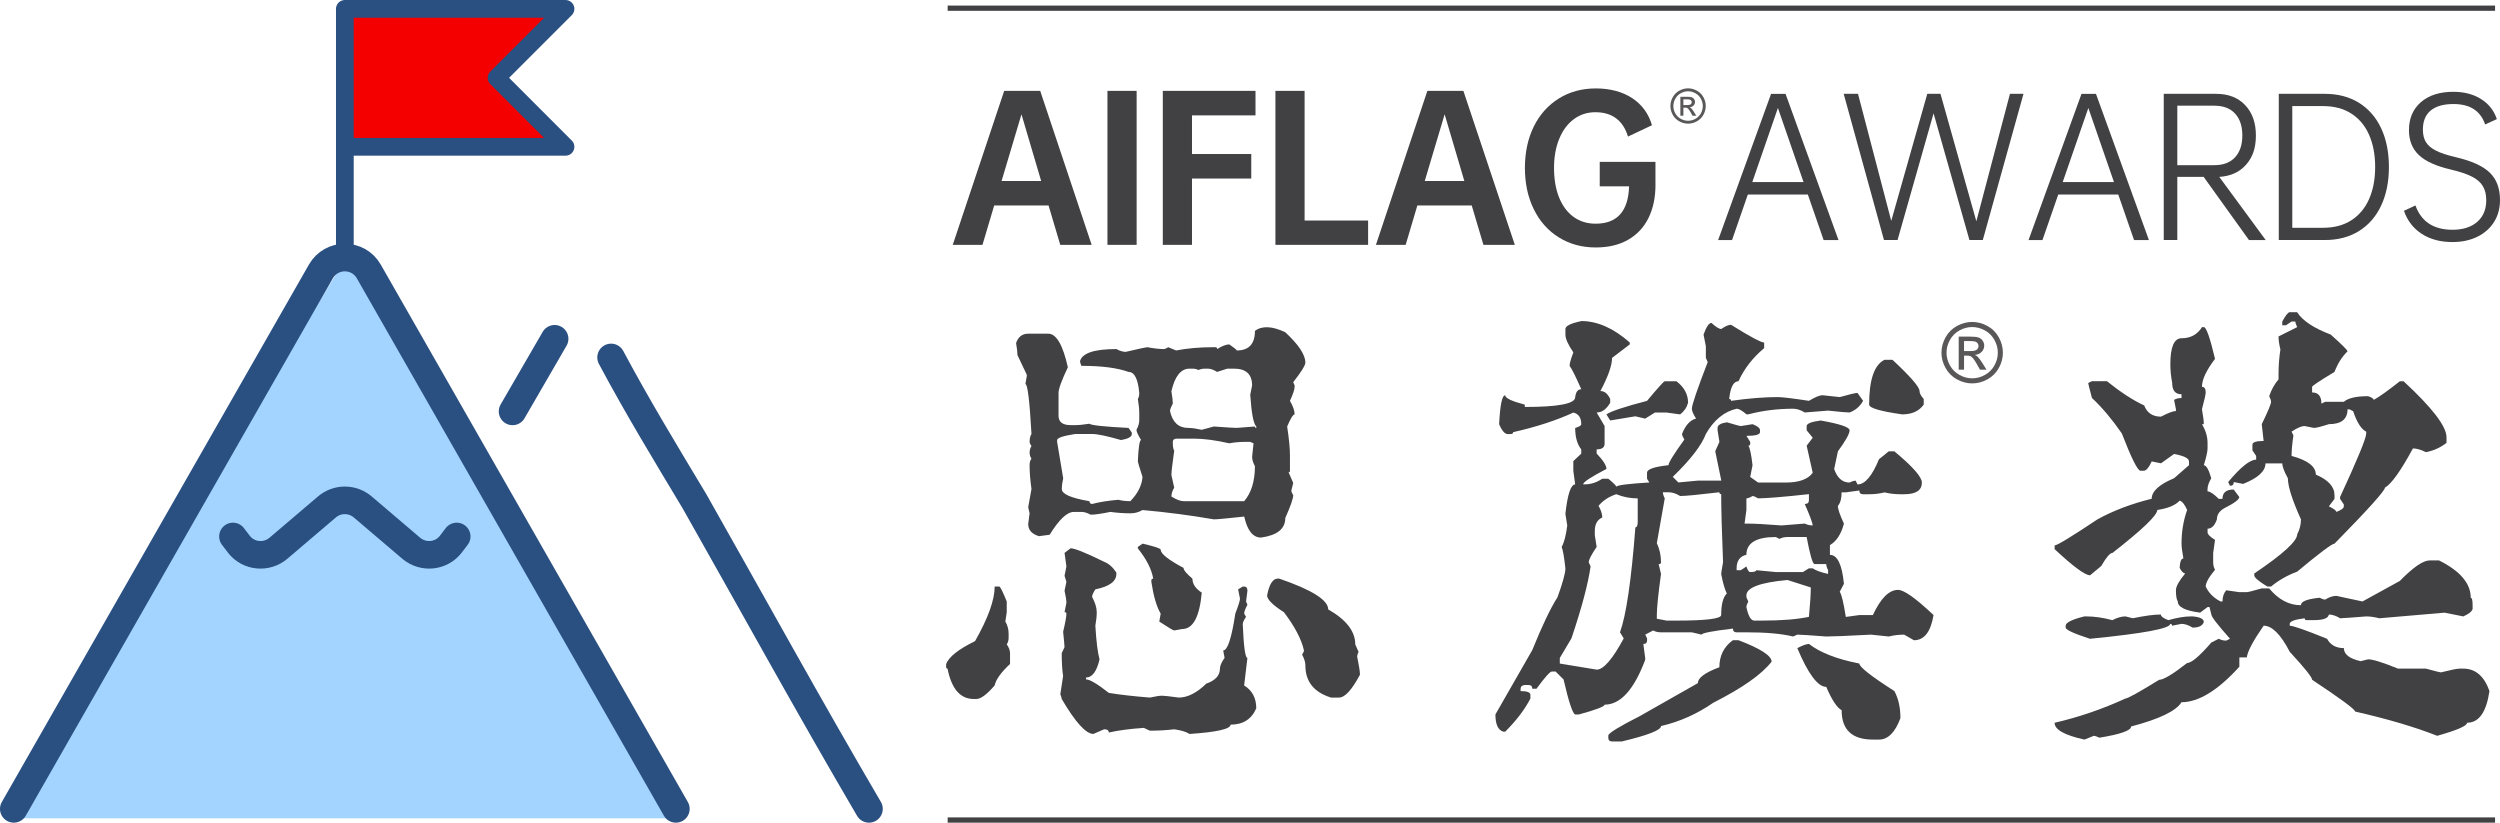 <?xml version="1.0" encoding="UTF-8"?>
<svg id="_图层_2" data-name="图层 2" xmlns="http://www.w3.org/2000/svg" viewBox="0 0 901.35 296.61">
  <defs>
    <style>
      .cls-1 {
        fill: #f40000;
      }

      .cls-2 {
        fill: #595757;
      }

      .cls-3 {
        stroke-width: 9.95px;
      }

      .cls-3, .cls-4 {
        fill: none;
        stroke: #2a5082;
        stroke-linecap: round;
        stroke-linejoin: round;
      }

      .cls-4 {
        stroke-width: 6.39px;
      }

      .cls-5 {
        fill: #a3d4ff;
      }

      .cls-6 {
        fill: #414143;
      }
    </style>
  </defs>
  <g id="_图层_7" data-name="图层 7">
    <g>
      <polygon class="cls-5" points="2.23 295.05 243.68 295.05 129.73 94.44 122.96 95.86 2.23 295.05"/>
      <path class="cls-1" d="M125.85,3.2c9,.34,76.03,2.01,76.03,2.01l-25.59,22.01,23.44,24.63h-73.89V3.2Z"/>
      <polyline class="cls-4" points="124.33 92.91 124.33 3.2 203.89 3.2 179.03 28.06 203.89 52.93 125.85 52.93"/>
      <path class="cls-3" d="M243.68,291.63l-110.72-193.76c-3.82-6.68-13.45-6.68-17.27,0L4.97,291.63"/>
      <path class="cls-3" d="M220.32,128.87c9.51,17.83,19.46,34.17,30.11,51.93,21.31,37.65,41.21,73.89,62.87,110.83"/>
      <path class="cls-3" d="M83.99,193.42l2.09,2.74c3.43,4.53,10,5.17,14.32,1.49l17.46-14.87c3.73-3.18,9.2-3.18,12.93,0l17.46,14.87c4.33,3.68,10.89,3.03,14.32-1.49l2.09-2.74"/>
      <line class="cls-3" x1="199.96" y1="122.15" x2="184.8" y2="148.32"/>
      <g>
        <path class="cls-6" d="M378.06,74.09h-19.62l-4.22,14.2h-10.72l18.55-55.52h12.99l18.55,55.52h-11.32l-4.22-14.2ZM375.38,65.25l-7.1-24.04-7.17,24.04h14.27Z"/>
        <path class="cls-6" d="M409.8,32.76v55.52h-10.52v-55.52h10.52Z"/>
        <path class="cls-6" d="M429.76,41.6v13.93h21.37v8.84h-21.37v23.91h-10.52v-55.52h33.42v8.84h-22.91Z"/>
        <path class="cls-6" d="M493.26,79.51v8.77h-33.42v-55.52h10.52v46.75h22.91Z"/>
        <path class="cls-6" d="M530.63,74.09h-19.62l-4.22,14.2h-10.72l18.55-55.52h12.99l18.55,55.52h-11.32l-4.22-14.2ZM527.95,65.25l-7.1-24.04-7.17,24.04h14.27Z"/>
        <path class="cls-6" d="M596.87,66.65c0,4.51-.83,8.46-2.48,11.86-1.65,3.39-4.1,6.03-7.33,7.9-3.24,1.88-7.16,2.81-11.76,2.81-4.96,0-9.38-1.21-13.26-3.62-3.89-2.41-6.9-5.79-9.04-10.15-2.14-4.35-3.21-9.32-3.21-14.9s1.07-10.6,3.21-14.94c2.14-4.33,5.16-7.7,9.04-10.11,3.88-2.41,8.33-3.62,13.33-3.62s9.6,1.17,13.13,3.52c3.53,2.34,5.89,5.59,7.1,9.75l-8.64,4.09c-1.79-5.85-5.72-8.78-11.79-8.78-2.9,0-5.48.84-7.74,2.51s-4.01,4.03-5.26,7.07c-1.25,3.04-1.88,6.54-1.88,10.52s.61,7.67,1.84,10.68c1.23,3.01,2.97,5.34,5.22,6.97,2.25,1.63,4.9,2.44,7.94,2.44,7.77,0,11.79-4.49,12.06-13.46h-10.58v-8.84h20.09v8.31Z"/>
        <path class="cls-6" d="M651.79,70.14h-21.63l-5.69,16.41h-5.02l19.09-52.71h5.22l19.09,52.71h-5.36l-5.69-16.41ZM650.25,65.65l-9.24-26.72-9.24,26.72h18.49Z"/>
        <path class="cls-6" d="M729.55,33.83l-14.67,52.71h-4.82l-12.93-45.68-12.99,45.68h-4.89l-14.53-52.71h5.16l11.99,45.81,12.99-45.81h4.76l12.93,45.95,12.12-45.95h4.89Z"/>
        <path class="cls-6" d="M763.71,70.14h-21.63l-5.69,16.41h-5.02l19.09-52.71h5.22l19.09,52.71h-5.36l-5.69-16.41ZM762.17,65.65l-9.24-26.72-9.24,26.72h18.49Z"/>
        <path class="cls-6" d="M794.52,63.77h-9.51v22.77h-4.89v-52.71h18.89c4.42,0,7.91,1.36,10.48,4.09,2.57,2.72,3.85,6.36,3.85,10.92s-1.17,7.84-3.52,10.52c-2.34,2.68-5.57,4.15-9.68,4.42l16.74,22.77h-6.03l-16.34-22.77ZM785.01,59.55h13.33c3.26,0,5.76-.95,7.5-2.85,1.74-1.9,2.61-4.52,2.61-7.87s-.87-5.97-2.61-7.87c-1.74-1.9-4.24-2.85-7.5-2.85h-13.33v21.43Z"/>
        <path class="cls-6" d="M861.3,60.22c0,5.27-.93,9.89-2.78,13.86-1.85,3.97-4.52,7.04-8,9.21-3.48,2.17-7.59,3.25-12.32,3.25h-16.61v-52.71h16.61c4.73,0,8.84,1.08,12.32,3.25,3.48,2.17,6.15,5.24,8,9.21,1.85,3.97,2.78,8.62,2.78,13.93ZM856.34,60.22c0-4.42-.73-8.28-2.18-11.59-1.45-3.3-3.58-5.86-6.4-7.67-2.81-1.81-6.21-2.71-10.18-2.71h-11.12v43.87h11.12c3.97,0,7.37-.9,10.18-2.71,2.81-1.81,4.94-4.36,6.4-7.67,1.45-3.3,2.18-7.14,2.18-11.52Z"/>
        <path class="cls-6" d="M868.53,46.9c0-4.2,1.43-7.55,4.29-10.05,2.86-2.5,6.76-3.75,11.72-3.75,3.89,0,7.21.87,9.98,2.61,2.77,1.74,4.67,4.15,5.69,7.23l-4.22,1.94c-1.65-4.91-5.45-7.37-11.39-7.37-3.62,0-6.36.78-8.24,2.34-1.88,1.56-2.81,3.86-2.81,6.9,0,1.83.37,3.34,1.11,4.52.74,1.18,1.94,2.2,3.62,3.05,1.67.85,4.03,1.63,7.07,2.34,5.76,1.34,9.87,3.2,12.32,5.59,2.46,2.39,3.68,5.68,3.68,9.88,0,2.99-.72,5.63-2.14,7.9-1.43,2.28-3.44,4.05-6.03,5.33-2.59,1.27-5.58,1.91-8.98,1.91-4.33,0-8.02-.98-11.05-2.95-3.04-1.96-5.18-4.73-6.43-8.31l4.15-1.94c1.03,2.9,2.66,5.09,4.89,6.56,2.23,1.47,5.05,2.21,8.44,2.21,3.79,0,6.78-.95,8.94-2.85,2.17-1.9,3.25-4.5,3.25-7.8,0-2.01-.4-3.69-1.21-5.06-.8-1.36-2.12-2.51-3.95-3.45-1.83-.94-4.35-1.78-7.57-2.54-5.36-1.25-9.22-3-11.59-5.26-2.37-2.25-3.55-5.26-3.55-9.01Z"/>
      </g>
      <rect class="cls-6" x="341.67" y="2.01" width="557.9" height="1.89"/>
      <rect class="cls-6" x="341.67" y="294.71" width="557.9" height="1.89"/>
      <g>
        <path class="cls-6" d="M360.28,211.47c.34,0,1.23,1.79,2.69,5.38v3.87l-.5,3.36c.78,1.35,1.18,2.8,1.18,4.37v1.51c0,.9-.23,1.68-.67,2.36.78,1.12,1.18,2.19,1.18,3.2v3.87c-3.25,3.03-5.1,5.61-5.55,7.74-2.8,3.25-4.99,4.88-6.56,4.88h-1.01c-4.82,0-7.96-3.64-9.42-10.94-.34,0-.5-.22-.5-.67v-1.01c1.01-2.58,4.48-5.33,10.43-8.24,4.71-8.3,7.07-14.86,7.07-19.68h1.68ZM463.4,119.79c4.82,4.49,7.23,8.13,7.23,10.93,0,1.01-1.46,3.36-4.37,7.07l.5,1.18v.51c0,.9-.56,2.58-1.68,5.05,1.12,1.91,1.68,3.53,1.68,4.88-.56,0-1.46,1.46-2.69,4.37.67,4.37,1.01,7.85,1.01,10.43v5.55c0,.34-.17.5-.5.5l1.68,3.87-.67,2.69c0,.45.22,1.01.67,1.68,0,1.24-.95,3.98-2.86,8.24,0,3.93-2.92,6.28-8.75,7.07-2.92,0-4.94-2.52-6.06-7.57-6.17.67-9.81,1.01-10.93,1.01-8.41-1.46-16.99-2.58-25.74-3.36-1.35.79-2.8,1.18-4.37,1.18-2.36,0-4.77-.17-7.23-.51-3.25.67-5.61,1.01-7.07,1.01-1.24-.67-2.36-1.01-3.36-1.01h-2.69c-2.47,0-5.38,2.75-8.75,8.24l-3.87.51c-2.58-.78-3.87-2.24-3.87-4.37l.5-3.87-.5-2.19,1.18-6.56c-.45-3.25-.67-6-.67-8.24v-.51c0-.9.22-1.62.67-2.19-.45-.67-.67-1.4-.67-2.19,0-.9.22-1.68.67-2.35-.45-.67-.67-1.18-.67-1.51,0-1.23.22-2.19.67-2.86-.67-12-1.4-18-2.19-18l.5-2.86v-.5l-3.36-7.07c0-.9-.17-2.36-.5-4.37.78-2.24,2.24-3.36,4.37-3.36h7.23c2.92,0,5.27,4.04,7.07,12.11-2.24,4.71-3.36,7.8-3.36,9.25v8.24c0,2.25,1.46,3.36,4.37,3.36h1.68c1.35,0,3.03-.17,5.05-.5.67.56,5.38,1.07,14.13,1.51l1.18,1.68v.51c0,1.01-1.29,1.74-3.87,2.19-5.05-1.46-8.52-2.19-10.43-2.19h-6.06c-4.37.67-6.56,1.4-6.56,2.19v.67l2.19,13.12c-.34,1.46-.5,2.75-.5,3.87,0,1.8,3.31,3.25,9.92,4.37.11.67.45,1.01,1.01,1.01,2.47-.67,5.61-1.18,9.42-1.51,1.35.34,2.8.5,4.37.5,2.69-2.8,4.15-5.72,4.37-8.75-1.12-3.48-1.68-5.33-1.68-5.55.22-5.16.62-7.74,1.18-7.74-1.12-1.79-1.68-3.03-1.68-3.7.67-1.23,1.01-2.36,1.01-3.36v-2.69c0-1.35-.17-3.03-.5-5.05.34-.56.5-1.29.5-2.19-.45-5.05-1.74-7.57-3.87-7.57-4.04-1.46-9.7-2.19-16.99-2.19-.34-.78-.5-1.35-.5-1.68.78-2.92,5.16-4.37,13.12-4.37,1.23.67,2.36,1.01,3.36,1.01,4.82-1.12,7.4-1.68,7.74-1.68,2.47.45,4.43.67,5.89.67.45,0,1.01-.22,1.68-.67l2.86,1.18c3.92-.78,8.47-1.18,13.63-1.18h.5c.45,0,.67.23.67.67,1.79-1.12,3.25-1.68,4.37-1.68,1.79,1.24,2.69,1.96,2.69,2.19,4.37,0,6.56-2.36,6.56-7.07,2.58-1.91,6.22-1.74,10.93.5ZM386.01,197.68c1.46,0,5.49,1.63,12.11,4.88,1.68.67,3.14,1.96,4.37,3.87v.5c0,2.69-2.52,4.54-7.57,5.55-.79,1.23-1.18,2.13-1.18,2.69,1.12,2.13,1.68,3.98,1.68,5.55,0,1.35-.17,2.97-.5,4.88.34,5.72.84,9.76,1.51,12.11-1.01,4.37-2.64,6.56-4.88,6.56v.67c1.35,0,4.09,1.63,8.24,4.88,4.15.67,9.08,1.23,14.8,1.68,2.02-.45,3.47-.67,4.37-.67.78,0,2.8.22,6.06.67,3.14,0,6.45-1.68,9.93-5.05,3.25-1.12,4.88-2.92,4.88-5.38,0-1.01.56-2.3,1.68-3.87l-.5-2.69c1.57,0,3.03-4.43,4.37-13.29,1.12-2.92,1.68-4.71,1.68-5.38l-.67-3.36,1.68-1.01h.5c.78,0,1.18.5,1.18,1.51l-.5,3.87.5,1.18c-.79,1.46-1.18,2.52-1.18,3.2l.67,1.18c-.79,1.12-1.18,2.02-1.18,2.69.34,8.07.9,12.11,1.68,12.11l-1.18,9.92c2.92,1.8,4.37,4.54,4.37,8.24-1.68,3.92-4.77,5.89-9.25,5.89,0,1.57-4.94,2.69-14.8,3.36-1.24-.79-3.09-1.35-5.55-1.68-2.8.34-5.72.5-8.75.5l-2.19-1.01c-5.05.34-9.25.9-12.62,1.68,0-.79-.56-1.18-1.68-1.18l-3.87,1.68c-2.69,0-6.51-4.2-11.44-12.62,0-.34-.17-.9-.5-1.68l1.01-6.56c-.34-2.24-.5-4.99-.5-8.24l1.01-2.19c0-.45-.17-2.3-.5-5.55.78-3.25,1.18-5.44,1.18-6.56,0-.34-.23-.51-.67-.51l.67-3.36c0-.9-.23-2.36-.67-4.37l.67-3.2-.67-2.19.67-3.36-.67-4.88,2.19-1.68ZM411.92,196c4.37,1.01,6.56,1.74,6.56,2.19,0,1.46,2.75,3.64,8.24,6.56,0,.79,1.06,2.08,3.2,3.87,0,1.91,1.12,3.59,3.36,5.05-.79,8.75-3.14,13.12-7.07,13.12l-2.86.51c-.34,0-2.13-1.06-5.38-3.2l.5-2.86c-1.46-2.47-2.58-6.28-3.36-11.44v-.5c0-.45.22-.67.67-.67-.56-3.36-2.41-7.01-5.55-10.93v-.5l1.68-1.18ZM422.35,141.16c.34,2.02.5,3.48.5,4.37-.67,1.23-1.01,2.13-1.01,2.69.9,4.04,3.08,6.06,6.56,6.06,1.23,0,2.86.23,4.88.67l4.37-1.18c4.6.34,7.34.5,8.24.5l6.56-.5c0,.34.17.5.5.5v-.5c-1.01-.9-1.74-4.71-2.19-11.44l.67-3.36c0-4.04-2.19-6.06-6.56-6.06h-2.36l-3.7,1.18c-1.24-.78-2.36-1.18-3.36-1.18h-1.01c-.9,0-1.68.17-2.36.51-.56-.34-1.29-.51-2.19-.51h-1.01c-3.14,0-5.33,2.75-6.56,8.24ZM422.85,159.32v.51c0,1.23.17,2.13.5,2.69-.67,4.71-1.01,7.63-1.01,8.75l1.01,4.54c-.67,1.12-1.01,2.19-1.01,3.2,1.79,1.12,3.25,1.68,4.37,1.68h21.87c2.58-3.03,3.87-7.23,3.87-12.62-.67-1.23-1.01-2.36-1.01-3.36l.5-4.88-1.18-.51h-2.19c-1.68,0-3.48.17-5.38.51-4.94-1.12-9.14-1.68-12.62-1.68h-6.56c-.79.11-1.18.51-1.18,1.18ZM461.21,208.61c11.78,4.04,17.66,7.74,17.66,11.1,6.5,3.7,9.76,7.91,9.76,12.62l1.18,2.69c-.34.67-.5,1.24-.5,1.68.67,3.25,1.01,5.44,1.01,6.56-2.92,5.5-5.44,8.24-7.57,8.24h-2.86c-6.17-1.91-9.25-5.77-9.25-11.61,0-1.12-.39-2.41-1.18-3.87.45-.67.67-1.18.67-1.51-.9-4.04-3.31-8.63-7.23-13.79-4.04-2.58-6.06-4.6-6.06-6.06.78-4.04,2.07-6.06,3.87-6.06h.5Z"/>
        <path class="cls-6" d="M570.1,115.75c5.83,0,11.66,2.58,17.5,7.74v.67l-6.39,4.88c0,2.69-1.4,6.67-4.2,11.94,1.46,0,2.63.95,3.53,2.86v1.35c-1.35,2.36-2.97,3.53-4.88,3.53l2.86,4.88v6.39c0,1.35-.95,2.02-2.86,2.02v1.51c2.36,2.47,3.53,4.32,3.53,5.55-5.61,2.92-8.41,4.77-8.41,5.55h.67c2.13,0,4.21-.67,6.22-2.02h2.19c1.91,1.57,2.86,2.52,2.86,2.86.45-.56,4.43-1.06,11.94-1.51l-.84-1.35v-2.19c0-1.23,2.58-2.13,7.74-2.69,0-.9,1.91-3.98,5.72-9.25-.56-.9-.84-1.57-.84-2.02,1.23-3.14,2.92-4.99,5.05-5.55-1.01-1.57-1.51-2.75-1.51-3.53,0-1.35,1.91-6.95,5.72-16.82l-.67-1.51v-4.21l-.84-4.2c1.01-2.8,1.96-4.21,2.86-4.21,1.57,1.46,2.75,2.19,3.53,2.19,1.46-1.01,2.63-1.51,3.53-1.51,6.84,4.26,10.82,6.39,11.94,6.39v2.02c-4.15,3.48-7.23,7.46-9.25,11.94-1.79,0-2.92,2.13-3.36,6.39.45,0,.67.23.67.67,6.39-.9,12-1.35,16.82-1.35,1.57,0,5.33.45,11.27,1.35,2.24-1.35,3.87-2.02,4.88-2.02l6.23.67c3.59-1.01,5.72-1.51,6.39-1.51l2.02,2.86c-1.12,2.02-2.75,3.42-4.88,4.2-1.01,0-3.59-.22-7.74-.67l-8.41.67c-1.46-.9-2.86-1.35-4.2-1.35-5.61,0-10.99.67-16.15,2.02h-.67c-1.57-1.35-2.75-2.02-3.53-2.02-4.49,1.01-8.19,4.04-11.1,9.08-1.57,4.15-5.55,9.31-11.94,15.48l2.02,2.02,7.07-.67h8.41l-2.19-10.6,1.51-3.36-.67-4.2v-.84c0-1.01,1.12-1.68,3.36-2.02,3.03.9,4.71,1.35,5.05,1.35l4.2-.67c1.79.67,2.69,1.4,2.69,2.19v.67c0,.9-1.63,1.35-4.88,1.35l1.35,2.19v.67c0,.45-.23.67-.67.67.56.79,1.06,3.14,1.51,7.07l-.84,4.21,2.86,2.02h9.92c4.82,0,8.07-1.18,9.76-3.53l-2.19-9.76,2.19-2.86-2.19-2.69v-1.51c0-.9,1.68-1.57,5.05-2.02,6.95,1.23,10.43,2.41,10.43,3.53,0,1.23-1.4,3.76-4.21,7.57l-1.35,6.39c1.12,3.25,2.97,4.88,5.55,4.88.9-.45,1.62-.67,2.19-.67l.67,1.35c2.69,0,5.27-3.03,7.74-9.08l3.53-2.86h2.02c6.62,5.5,9.92,9.25,9.92,11.27,0,2.81-2.13,4.21-6.39,4.21h-1.35c-2.02,0-3.93-.22-5.72-.67-1.79.45-3.65.67-5.55.67h-2.19c-.9,0-1.35-.45-1.35-1.35l-4.88.67h-1.51c0,2.25-.45,3.87-1.35,4.88,0,1.12.73,3.25,2.19,6.39-1.01,3.81-2.69,6.39-5.05,7.74v3.53c2.69,0,4.37,3.48,5.05,10.43l-1.51,2.86c.67,1.01,1.4,4.04,2.19,9.08l4.88-.67h4.88c2.8-6.06,5.83-9.08,9.08-9.08,2.13,0,6.39,3.03,12.79,9.08-1.01,6.06-3.36,9.08-7.07,9.08l-3.53-2.02c-1.91,0-3.76.23-5.55.67l-6.39-.67c-8.52.45-13.91.67-16.15.67-5.83-.45-9.31-.67-10.43-.67l-1.51.67c-4.15-1.01-9.76-1.51-16.82-1.51h-3.53c-.9,0-1.35-.45-1.35-1.35-7.51.9-11.27,1.63-11.27,2.19l-3.53-.84h-11.1c-1.12,0-2.08-.22-2.86-.67l-2.86,1.51.67,1.35v.67c0,.9-.45,1.35-1.35,1.35l.67,5.05v.67c-4.04,10.77-8.92,16.15-14.64,16.15,0,.67-3.09,1.85-9.25,3.53h-1.35c-.9-.23-2.3-4.43-4.2-12.62l-2.86-2.86h-1.35c-.67,0-2.52,2.08-5.55,6.22h-1.51c0-.9-.45-1.35-1.35-1.35h-1.35c-1.01.11-1.51.56-1.51,1.35v.84c2.36,0,3.53.45,3.53,1.35v1.35c-2.02,3.92-5.05,7.91-9.08,11.94h-.67c-1.91-.56-2.86-2.64-2.86-6.22l13.29-23.21c3.59-8.86,6.62-15.2,9.08-19.01,1.91-5.27,2.86-8.75,2.86-10.43-.45-4.15-.9-6.73-1.35-7.74.9-1.57,1.57-4.15,2.02-7.74l-.67-4.2c.78-7.07,1.96-10.6,3.53-10.6l-.67-4.88v-3.53l2.86-2.69v-1.51c-1.46-1.9-2.19-4.48-2.19-7.74,1.46-.45,2.19-.9,2.19-1.35,0-2.36-.95-3.76-2.86-4.21-6.06,2.81-13.29,5.16-21.7,7.07,0,.45-.28.67-.84.67h-1.35c-1.01-.22-1.96-1.4-2.86-3.53.34-6.95,1.06-10.43,2.19-10.43,0,1.01,2.36,2.13,7.07,3.36v.84c12.11,0,18.17-1.18,18.17-3.53.22-1.91.95-2.86,2.19-2.86-2.02-4.6-3.42-7.4-4.21-8.41,0-.9.45-2.52,1.35-4.88-1.91-2.8-2.86-4.93-2.86-6.39v-2.02c0-1.12,1.91-2.07,5.72-2.86ZM576.33,182.37c.9,1.57,1.35,2.97,1.35,4.21-1.79.79-2.69,2.41-2.69,4.88v1.51l.67,4.21c-1.91,2.8-2.86,4.65-2.86,5.55l.67,1.51c-.9,6.28-3.2,14.92-6.9,25.91l-4.2,7.07v2.02l13.29,2.19c2.46,0,5.72-3.76,9.76-11.27l-1.35-2.19c2.24-6.17,4.09-18.78,5.55-37.85.56,0,.84-.67.84-2.02v-8.41c-2.69,0-5.27-.5-7.74-1.51-2.69.9-4.82,2.3-6.39,4.2ZM600.21,137.46h4.21c2.8,2.13,4.2,4.71,4.2,7.74-.45,1.68-1.4,3.09-2.86,4.21l-4.88-.67h-4.21l-3.53,2.19-3.53-.84-9.08,1.51-1.35-2.19c1.57-1.12,6.45-2.75,14.64-4.88,3.92-4.71,6.06-7.07,6.39-7.07ZM624.78,230.82h2.02c7.96,3.03,11.94,5.61,11.94,7.74-3.59,4.6-10.6,9.53-21.03,14.8-5.83,4.04-12.11,6.84-18.84,8.41,0,1.46-4.71,3.31-14.13,5.55h-3.53c-.9,0-1.35-.45-1.35-1.35v-.84c.22-.9,3.98-3.2,11.27-6.9l21.03-11.94c0-1.91,2.58-3.81,7.74-5.72,0-4.15,1.62-7.4,4.88-9.76ZM599.54,177.49c0,.56.22,1.29.67,2.19l-2.86,16.15c1.01,2.13,1.51,4.43,1.51,6.9,0,.45-.28.67-.84.67l.84,3.53c-1.01,7.4-1.51,12.34-1.51,14.8v1.35l3.53.67h3.53c10.77,0,16.15-.67,16.15-2.02,0-3.81.67-6.39,2.02-7.74-.79-1.68-1.46-4.04-2.02-7.07,0-.34.22-1.74.67-4.21-.45-10.99-.67-19.18-.67-24.56-.45,0-.67-.22-.67-.67-7.51.9-12.22,1.35-14.13,1.35-1.46-.9-2.86-1.35-4.21-1.35h-2.02ZM626.12,204.91v.67h1.51l2.02-1.35c.45,1.35.9,2.02,1.35,2.02,1.46,0,2.19-.22,2.19-.67l7.06.67h9.76l2.19-1.35h1.35c1.12.79,2.97,1.46,5.55,2.02v-1.35c-.45-.9-.67-1.62-.67-2.19h-4.21c-.67,0-1.63-3.25-2.86-9.76h-6.9c-1.12,0-2.08.23-2.86.67l-1.35-.67c-7.06,0-10.6,2.13-10.6,6.39-2.36.56-3.53,2.19-3.53,4.88ZM633.86,179.68c-.9-.56-1.57-.84-2.02-.84-.9.56-1.63.84-2.19.84v4.21l-.67,4.88h.67c2.8,0,7.01.23,12.62.67l8.41-.67c.9.45,1.85.67,2.86.67,0-.78-.95-3.36-2.86-7.74,1.01,0,1.51-.45,1.51-1.35v-2.19c-9.2,1.01-15.31,1.51-18.34,1.51ZM629.65,215.34l.67,1.51c-.45.9-.67,1.57-.67,2.02.67,3.25,1.62,4.88,2.86,4.88h2.69c7.07,0,12.73-.45,16.99-1.35.45-4.71.67-8.24.67-10.6l-8.41-2.69c-9.87.9-14.8,2.75-14.8,5.55v.67ZM652.2,232.16c4.04,3.14,10.09,5.5,18.17,7.07,0,1.23,4.2,4.54,12.62,9.92,1.46,2.69,2.19,5.94,2.19,9.76-1.91,5.16-4.49,7.74-7.74,7.74h-2.19c-7.51,0-11.27-3.53-11.27-10.6-1.68-.9-3.53-3.7-5.55-8.41-3.03,0-6.51-4.65-10.43-13.96,1.91-1.01,3.31-1.51,4.2-1.51ZM682.31,129.72c6.5,6.06,9.76,9.81,9.76,11.27,0,.79.5,1.74,1.51,2.86v2.02c-1.68,2.36-4.26,3.53-7.74,3.53-7.96-1.12-11.94-2.3-11.94-3.53,0-8.97,1.85-14.35,5.55-16.15h2.86Z"/>
        <path class="cls-6" d="M793.89,117.94h.67c.9,0,2.24,3.81,4.04,11.44-3.14,4.15-4.71,7.51-4.71,10.09.9,0,1.35.67,1.35,2.02,0,.67-.45,2.69-1.35,6.06.45,2.47.67,4.26.67,5.38h-.67c1.35,2.24,2.02,4.49,2.02,6.73v2.02c0,1.12-.45,3.14-1.35,6.06.9,0,1.79,1.57,2.69,4.71-.9,1.46-1.35,2.8-1.35,4.04v.67c.9,0,2.24.9,4.04,2.69h1.35c0-2.24,1.35-3.36,4.04-3.36l2.02,2.69c0,.9-1.79,2.24-5.38,4.04-1.79,1.01-2.69,2.36-2.69,4.04-.79,2.24-1.91,3.36-3.36,3.36v1.35c0,.67.9,1.57,2.69,2.69l-.67,4.71v3.36c0,1.01.22,1.91.67,2.69-2.24,2.69-3.36,4.71-3.36,6.06,1.12,2.36,2.92,4.15,5.38,5.38h.67c0-1.68.45-3.03,1.35-4.04l4.71.67h2.69c.45,0,2.24-.45,5.38-1.35h2.69c3.36,4.04,7.18,6.06,11.44,6.06,0-1.35,2.24-2.24,6.73-2.69.9.45,1.57.67,2.02.67,1.46-.9,2.8-1.35,4.04-1.35l9.42,2.02,13.46-7.4c4.82-4.93,8.41-7.4,10.77-7.4h3.36c7.63,3.81,11.44,8.3,11.44,13.46.45,0,.67.9.67,2.69v1.35c-.23.9-1.35,1.8-3.36,2.69l-6.73-1.35-23.55,2.02c-1.79-.45-3.36-.67-4.71-.67-5.61.45-8.75.67-9.42.67-1.46-.9-2.81-1.35-4.04-1.35-.23,1.35-2.02,2.02-5.38,2.02h-2.69c-.45,0-.67-.22-.67-.67-3.59.45-5.38,1.12-5.38,2.02v.67c1.23,0,5.72,1.57,13.46,4.71,1.23,2.25,3.25,3.36,6.06,3.36,0,2.25,2.02,3.81,6.06,4.71l2.69-.67c1.68,0,5.27,1.12,10.77,3.36h10.09c3.25.9,5.05,1.35,5.38,1.35,3.59-.9,5.83-1.35,6.73-1.35h1.35c4.37,0,7.51,2.69,9.42,8.07-1.12,7.63-3.81,11.44-8.07,11.44,0,1.12-3.59,2.69-10.77,4.71-7.96-3.14-17.83-6.06-29.61-8.75,0-.79-5.16-4.6-15.48-11.44,0-.9-2.69-4.26-8.07-10.09-3.25-6.28-6.39-9.42-9.42-9.42-3.81,5.5-5.83,9.31-6.06,11.44h-2.69v3.36c-7.74,8.52-14.69,12.79-20.86,12.79-1.91,3.14-7.96,6.06-18.17,8.75,0,1.46-3.81,2.8-11.44,4.04-.9-.45-1.57-.67-2.02-.67l-3.36,1.35c-7.18-1.57-10.77-3.59-10.77-6.06,8.75-2.02,17.27-4.94,25.57-8.75.78,0,4.82-2.24,12.11-6.73,1.57,0,4.93-2.02,10.09-6.06,1.57,0,4.48-2.47,8.75-7.4l2.69-1.35c.78.45,1.68.67,2.69.67l1.35-.67c-4.49-5.05-6.73-7.96-6.73-8.75l-.67-2.69h-.67l-2.69,2.02c-5.38-.67-8.07-2.02-8.07-4.04-.45-.67-.67-2.02-.67-4.04,0-1.35,1.12-3.36,3.36-6.06-.67,0-1.35-.67-2.02-2.02.11-2.24.56-3.36,1.35-3.36-.45-2.46-.67-4.26-.67-5.38,0-4.26.67-8.3,2.02-12.11-.9-2.02-1.8-3.14-2.69-3.36-1.57,1.68-4.26,2.8-8.07,3.36,0,1.91-5.38,7.07-16.15,15.48-.9,0-2.24,1.57-4.04,4.71l-4.04,3.36c-1.79,0-6.06-3.14-12.78-9.42v-1.35c.9,0,6.06-3.14,15.48-9.42,5.72-3.14,12.22-5.61,19.51-7.4,0-2.69,2.69-5.16,8.07-7.4l5.38-4.71v-1.35c0-1.12-1.79-2.02-5.38-2.69l-4.71,3.36-3.36-.67c-.9,2.02-1.79,3.14-2.69,3.36h-1.35c-1.01,0-3.25-4.48-6.73-13.46-3.48-5.05-7.07-9.31-10.77-12.79-.9-3.36-1.35-5.16-1.35-5.38l1.35-.67h5.38c5.05,4.04,9.53,6.95,13.46,8.75,1.01,2.69,3.03,4.04,6.06,4.04,2.58-1.35,4.37-2.02,5.38-2.02v-.67l-.67-3.36c.78-.45,1.68-.67,2.69-.67v-1.35c-2.25,0-3.36-1.35-3.36-4.04-.45-2.36-.67-4.6-.67-6.73,0-6.28,1.35-9.42,4.04-9.42,3.25,0,5.72-1.35,7.4-4.04ZM779.09,221.57c0,.67.9,1.35,2.69,2.02,3.14-.9,5.83-1.35,8.07-1.35h.67c2.69.23,4.04.9,4.04,2.02-.45,1.35-1.8,2.02-4.04,2.02-1.46-.9-2.8-1.35-4.04-1.35l-3.36.67c0-.45-.23-.67-.67-.67,0,1.68-9.65,3.48-28.94,5.38-5.83-1.9-8.75-3.25-8.75-4.04v-.67c0-1.12,2.24-2.24,6.73-3.36h.67c2.92,0,6.06.45,9.42,1.35,1.79-.9,3.36-1.35,4.71-1.35l2.69.67c4.26-.9,7.63-1.35,10.09-1.35ZM825.52,112.56h2.69c1.9,3.03,5.94,5.72,12.11,8.07,4.04,3.59,6.06,5.61,6.06,6.06-1.91,1.79-3.48,4.26-4.71,7.4-5.38,3.25-8.07,5.05-8.07,5.38v2.02c2.24,0,3.36,1.35,3.36,4.04l1.35-.67h6.73c1.57-1.35,4.48-2.02,8.75-2.02,1.35.45,2.02.9,2.02,1.35,2.02-1.12,5.16-3.36,9.42-6.73h1.35c10.32,9.53,15.48,16.26,15.48,20.19v2.02c-2.13,1.68-4.6,2.8-7.4,3.36-1.79-.9-3.36-1.35-4.71-1.35-4.37,8.07-7.74,12.79-10.09,14.13,0,1.12-6.06,7.85-18.17,20.19-.9,0-5.38,3.36-13.46,10.09-3.59,1.35-6.73,3.14-9.42,5.38h-1.35c-3.14-1.91-4.71-3.25-4.71-4.04v-.67c10.32-6.95,15.48-11.66,15.48-14.13.9-1.68,1.35-3.47,1.35-5.38-3.14-6.95-4.71-11.89-4.71-14.8-1.35-2.46-2.02-4.26-2.02-5.38h-6.06c0,2.8-2.69,5.27-8.07,7.4l-3.36-.67c0,.9-.45,1.35-1.35,1.35l-.67-1.35c4.48-5.38,7.85-8.07,10.09-8.07v-1.35l-1.35-2.02v-2.02c0-.9,1.35-1.35,4.04-1.35l-.67-6.06c2.24-4.6,3.36-7.29,3.36-8.07,0-.45-.23-1.12-.67-2.02.78-2.36,1.91-4.37,3.36-6.06v-2.02c0-2.92.22-5.83.67-8.75-.45-1.79-.67-3.36-.67-4.71l6.73-3.36c-.45-.9-.67-1.57-.67-2.02h-1.35l-2.02,1.35h-1.35v-1.35c1.23-2.24,2.13-3.36,2.69-3.36ZM846.38,147.55c0,3.59-2.25,5.38-6.73,5.38-2.8.9-4.6,1.35-5.38,1.35l-3.36-.67c-1.12,0-2.69.67-4.71,2.02l.67,1.35c-.45,3.03-.67,5.5-.67,7.4,5.83,1.57,8.75,3.81,8.75,6.73,4.48,1.91,6.73,4.37,6.73,7.4v1.35l-2.02,2.69c1.79.9,2.69,1.57,2.69,2.02,1.79-.67,2.69-1.35,2.69-2.02v-.67l-1.35-2.02v-.67c6.28-13.57,9.42-21.2,9.42-22.88v-.67c-1.79-.9-3.36-3.36-4.71-7.4l-1.35-.67h-.67Z"/>
      </g>
      <path class="cls-2" d="M711.05,116.07c1.86,0,3.68.48,5.45,1.43,1.77.95,3.15,2.32,4.14,4.1.99,1.78,1.48,3.63,1.48,5.56s-.49,3.74-1.46,5.51c-.97,1.76-2.34,3.13-4.1,4.1-1.76.97-3.59,1.46-5.51,1.46s-3.76-.49-5.51-1.46c-1.76-.97-3.13-2.34-4.1-4.1-.98-1.76-1.47-3.6-1.47-5.51s.5-3.78,1.49-5.56c.99-1.78,2.38-3.14,4.15-4.1,1.77-.95,3.59-1.43,5.45-1.43ZM711.05,117.91c-1.56,0-3.07.4-4.54,1.2-1.47.8-2.63,1.94-3.46,3.42-.83,1.48-1.25,3.03-1.25,4.63s.41,3.12,1.23,4.59c.82,1.46,1.96,2.6,3.43,3.42,1.47.82,3,1.23,4.6,1.23s3.13-.41,4.6-1.23c1.47-.82,2.61-1.96,3.42-3.42.81-1.46,1.22-2.99,1.22-4.59s-.41-3.15-1.24-4.63c-.83-1.48-1.98-2.62-3.46-3.42-1.48-.8-2.99-1.2-4.54-1.2ZM706.19,133.28v-11.92h4.1c1.4,0,2.41.11,3.04.33.63.22,1.13.6,1.5,1.15.37.55.56,1.13.56,1.75,0,.87-.31,1.63-.93,2.28-.62.65-1.45,1.01-2.47,1.09.42.18.76.39,1.01.63.48.47,1.07,1.26,1.76,2.36l1.45,2.33h-2.35l-1.06-1.88c-.83-1.48-1.5-2.4-2.01-2.77-.35-.27-.87-.41-1.54-.41h-1.13v5.07h-1.92ZM708.11,126.57h2.33c1.12,0,1.88-.17,2.28-.5.41-.33.61-.77.61-1.32,0-.35-.1-.67-.29-.95-.2-.28-.47-.49-.81-.62-.35-.14-.99-.21-1.93-.21h-2.19v3.6Z"/>
      <path class="cls-2" d="M608.63,31.85c1.07,0,2.11.27,3.13.82,1.02.55,1.81,1.33,2.38,2.35.57,1.02.85,2.09.85,3.19s-.28,2.15-.84,3.17c-.56,1.01-1.34,1.8-2.36,2.36-1.01.56-2.07.84-3.17.84s-2.16-.28-3.17-.84c-1.01-.56-1.8-1.35-2.36-2.36-.56-1.01-.84-2.07-.84-3.17s.29-2.17.86-3.19c.57-1.02,1.37-1.81,2.38-2.35,1.02-.55,2.06-.82,3.13-.82ZM608.63,32.91c-.89,0-1.77.23-2.61.69-.85.46-1.51,1.11-1.99,1.97-.48.85-.72,1.74-.72,2.66s.23,1.8.7,2.64c.47.84,1.13,1.5,1.97,1.97.84.47,1.72.7,2.64.7s1.8-.23,2.64-.7c.84-.47,1.5-1.13,1.97-1.97.47-.84.7-1.72.7-2.64s-.24-1.81-.71-2.66c-.48-.85-1.14-1.51-1.99-1.97-.85-.46-1.72-.69-2.61-.69ZM605.84,41.74v-6.85h2.35c.8,0,1.39.06,1.75.19.36.13.65.35.86.66.21.32.32.65.32,1,0,.5-.18.94-.54,1.31-.36.37-.83.58-1.42.62.24.1.44.22.58.36.28.27.61.72,1.01,1.36l.84,1.34h-1.35l-.61-1.08c-.48-.85-.86-1.38-1.16-1.6-.2-.16-.5-.24-.89-.24h-.65v2.91h-1.11ZM606.94,37.88h1.34c.64,0,1.08-.1,1.31-.29.23-.19.35-.44.35-.76,0-.2-.06-.38-.17-.54-.11-.16-.27-.28-.47-.36-.2-.08-.57-.12-1.11-.12h-1.26v2.07Z"/>
    </g>
  </g>
</svg>